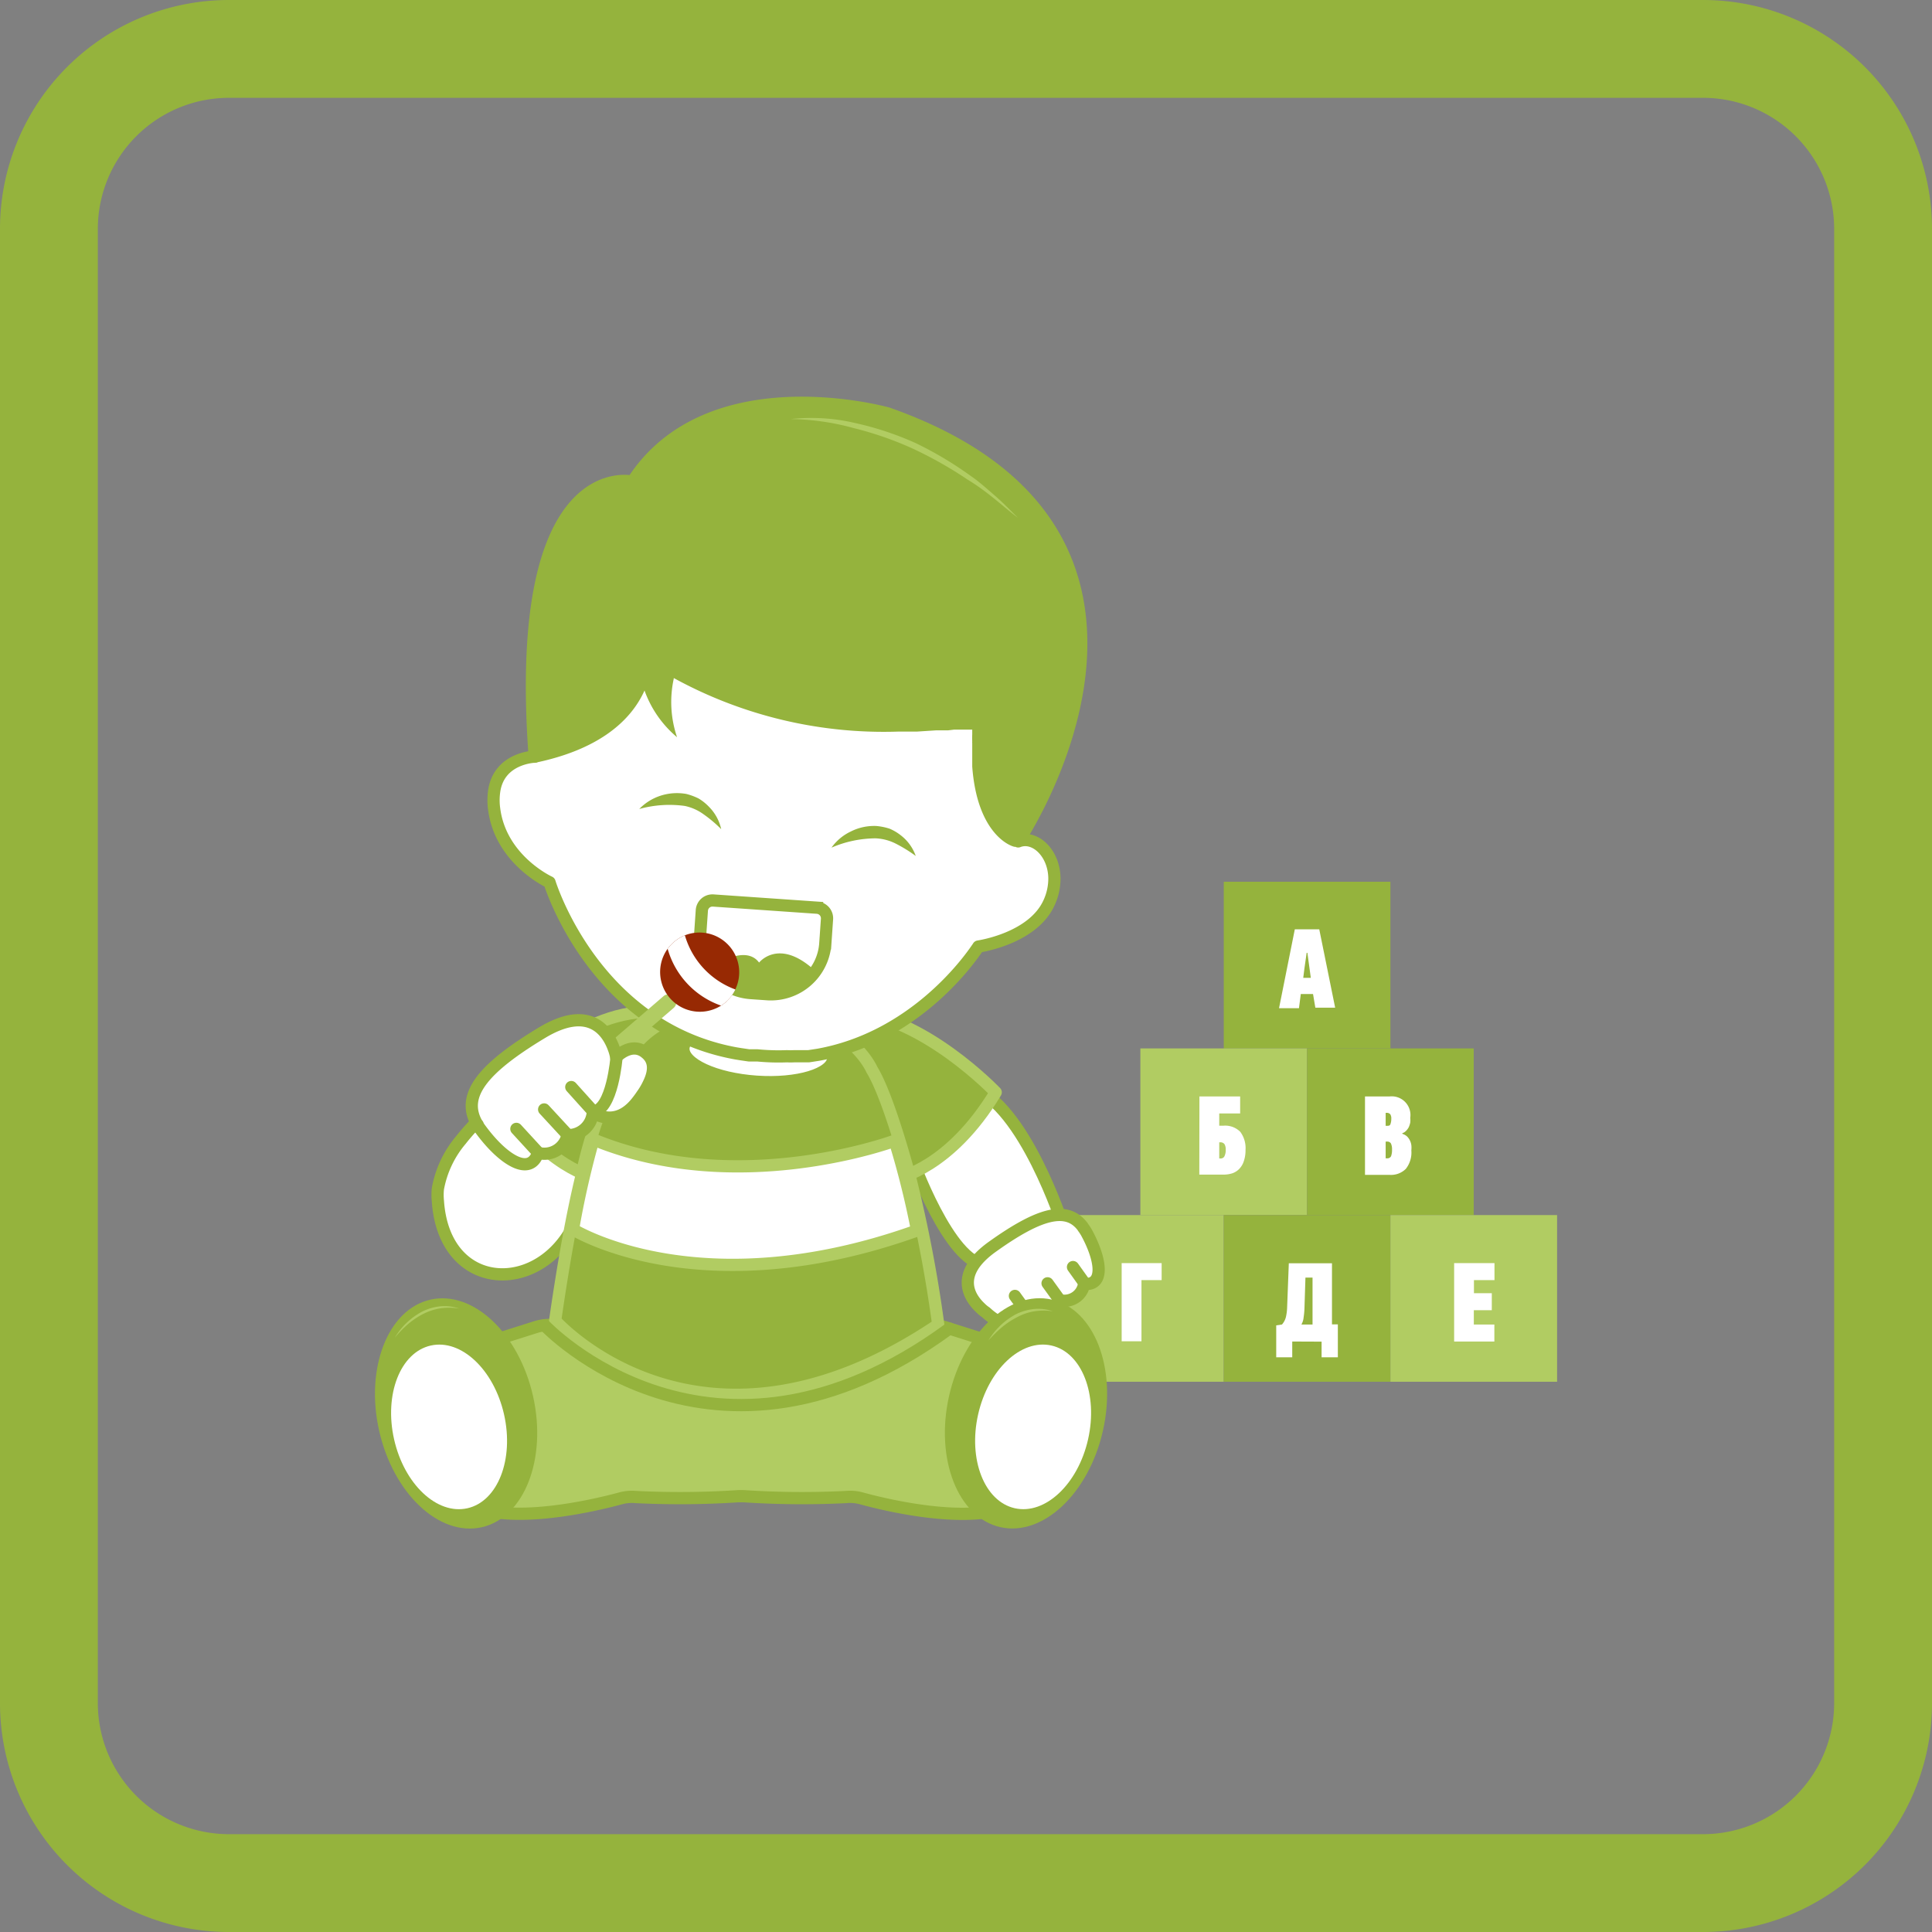 <svg xmlns="http://www.w3.org/2000/svg" viewBox="0 0 158 158"><rect x="0" y="0" width="158" height="158" fill="#808080" stroke="none"/><defs><style>.cls-1,.cls-5{fill:#95b33d;}.cls-2,.cls-6{fill:#b1cc62;}.cls-3,.cls-4,.cls-7{fill:#fff;}.cls-10,.cls-4,.cls-6,.cls-8{stroke:#95b33d;}.cls-10,.cls-4,.cls-5,.cls-6,.cls-7{stroke-linecap:round;stroke-linejoin:round;}.cls-5,.cls-7{stroke:#b1cc62;}.cls-10,.cls-8{fill:none;}.cls-8{stroke-miterlimit:10;}.cls-9{fill:#972903;}</style></defs><g id="Для_детей" data-name="Для детей"><path class="cls-1" d="M139.28,8A10.73,10.73,0,0,1,150,18.72V139.28A10.73,10.73,0,0,1,139.28,150H18.72A10.73,10.73,0,0,1,8,139.28V18.72A10.73,10.73,0,0,1,18.72,8H139.28m0-8H18.72A18.72,18.72,0,0,0,0,18.72V139.28A18.72,18.72,0,0,0,18.72,158H139.28A18.72,18.72,0,0,0,158,139.28V18.72A18.72,18.72,0,0,0,139.28,0Z"/><rect class="cls-1" x="100.08" y="72.11" width="13.63" height="13.63"/><rect class="cls-2" x="93.26" y="85.74" width="13.63" height="13.63"/><rect class="cls-1" x="106.89" y="85.74" width="13.63" height="13.63"/><rect class="cls-2" x="86.45" y="99.37" width="13.63" height="13.63"/><rect class="cls-1" x="100.08" y="99.37" width="13.63" height="13.63"/><rect class="cls-2" x="113.71" y="99.37" width="13.63" height="13.63"/><path class="cls-3" d="M107.38,81.29h-1l-.15,1.16H104.6L105.89,76h2l1.3,6.41h-1.62Zm-.8-1.32h.62l-.11-.8-.17-1.25h-.06l-.18,1.26Z"/><path class="cls-3" d="M98.09,89.67h3.33v1.39H99.71v1h.35a1.74,1.74,0,0,1,1.37.5,2.23,2.23,0,0,1,.43,1.48,2.74,2.74,0,0,1-.14.92,1.62,1.62,0,0,1-.37.63,1.46,1.46,0,0,1-.56.36,2.35,2.35,0,0,1-.71.11h-2Zm1.73,5.07a.33.33,0,0,0,.32-.19,1.14,1.14,0,0,0,.1-.53.83.83,0,0,0-.1-.45.4.4,0,0,0-.35-.15h-.08v1.32Z"/><path class="cls-3" d="M114.7,92.73a1,1,0,0,1,.37.21,1.24,1.24,0,0,1,.23.32,1.27,1.27,0,0,1,.12.39,2,2,0,0,1,0,.43,2.15,2.15,0,0,1-.45,1.51,1.72,1.72,0,0,1-1.34.49h-2V89.67h2a1.53,1.53,0,0,1,1.7,1.75,1.72,1.72,0,0,1,0,.39,2,2,0,0,1-.12.37,1.29,1.29,0,0,1-.22.3.76.76,0,0,1-.32.2Zm-.92-1.23a.62.62,0,0,0-.08-.37.36.36,0,0,0-.32-.12h-.06v1.06h.08c.17,0,.28,0,.32-.17A1.16,1.16,0,0,0,113.78,91.5Zm.06,2.52a1.11,1.11,0,0,0-.09-.51.34.34,0,0,0-.31-.15h-.12v1.37h.12a.34.34,0,0,0,.32-.17A1.46,1.46,0,0,0,113.84,94Z"/><path class="cls-3" d="M93.35,104.69v5H91.73V103.3H95v1.39Z"/><path class="cls-3" d="M105.68,109.71V111h-1.31v-2.61l.47-.07a1.47,1.47,0,0,0,.32-.6,4,4,0,0,0,.1-.75l.14-3.66h3.53v5h.48V111h-1.33v-1.28Zm1-2.74a6.12,6.12,0,0,1-.07.77,1.42,1.42,0,0,1-.18.58h.91v-3.84h-.58Z"/><path class="cls-3" d="M118.92,109.71V103.3h3.3v1.39h-1.68v1.07H122v1.39h-1.47v1.17h1.68v1.39Z"/><path class="cls-4" d="M74.55,94.67s3.1,8.7,6.08,8.77,6.3-3.26,6.3-3.26-3.18-9.8-7.44-11.26S74.55,94.67,74.55,94.67Z"/><path class="cls-5" d="M73.43,96.33s4.24-.77,8-7c0,0-6-6.3-11.88-6.57S73.43,96.33,73.43,96.33Z"/><path class="cls-4" d="M84.64,107.35a1.7,1.7,0,0,0,2.11-1A1.63,1.63,0,0,0,88.66,105c1.73.16,1.38-2.07.16-4.26-.06-.09-.11-.18-.17-.26s-.09-.13-.13-.19c-1.28-1.66-3.49-1.1-7.35,1.66-3.19,2.27-1.86,4.19-1,5a2.86,2.86,0,0,0,.46.38C82.11,108.7,83.46,108.71,84.64,107.35Z"/><path class="cls-4" d="M51.38,85.33a44.25,44.25,0,0,1-3.12,12.19,20.44,20.44,0,0,1-1.89,3.63c-3.22,4.78-10.08,4.1-10.56-2.93a5,5,0,0,1,0-1h0a8.54,8.54,0,0,1,1.89-4c4.16-5.3,13.58-9.87,13.58-9.87A6.34,6.34,0,0,1,51.38,85.33Z"/><path class="cls-5" d="M48.74,96.33s-4.24-.77-8-7c0,0,6-6.3,11.88-6.57S48.74,96.33,48.74,96.33Z"/><path class="cls-6" d="M85.49,118.9a5.42,5.42,0,0,1-1.77,3.64c-3.12,2.49-10.93.64-13.26,0a3.5,3.5,0,0,0-1.29-.11,73.11,73.11,0,0,1-8.36-.07h-.42a73.11,73.11,0,0,1-8.36.07,3.5,3.5,0,0,0-1.29.11c-2.33.63-10.14,2.48-13.25,0-1.44-1.14-1.88-3.18-1.89-5.23a21.26,21.26,0,0,1,.46-4.12,1.36,1.36,0,0,1,0-.17,3.83,3.83,0,0,1,2.6-2.86l5.12-1.62a3.88,3.88,0,0,1,3,.26l.44.23a31.2,31.2,0,0,0,13.39,3.41,31.45,31.45,0,0,0,13.8-3.62l0,0a3.88,3.88,0,0,1,2.95-.26l5.12,1.62a3.85,3.85,0,0,1,2.61,2.9c0,.11,0,.23.07.35A17.64,17.64,0,0,1,85.49,118.9Z"/><path class="cls-5" d="M74.43,96.33a110.88,110.88,0,0,1,2.3,12C57.29,121.43,45.4,108,45.4,108c.68-4.7,1.37-8.54,2.12-11.68a35.36,35.36,0,0,1,3.09-8.91c2.76-5,6.17-4.66,10.81-4.7,7.85-.06,9.88,4.76,9.88,4.76C72.64,89.65,74.23,95.57,74.43,96.33Z"/><path class="cls-7" d="M75,100.63c-17.79,6.38-28.14-.09-28.14-.09a71.91,71.91,0,0,1,1.67-7.35c11.84,4.88,24.64.1,24.64.1A70.75,70.75,0,0,1,75,100.63Z"/><ellipse class="cls-1" cx="37.3" cy="115.59" rx="6.45" ry="9.54" transform="translate(-24.5 11.03) rotate(-12.7)"/><ellipse class="cls-3" cx="36.72" cy="116.69" rx="4.61" ry="6.82" transform="translate(-24.75 10.93) rotate(-12.7)"/><ellipse class="cls-1" cx="83.9" cy="115.59" rx="9.54" ry="6.45" transform="translate(-47.3 172.02) rotate(-77.3)"/><ellipse class="cls-3" cx="84.48" cy="116.69" rx="6.82" ry="4.61" transform="translate(-47.92 173.45) rotate(-77.3)"/><ellipse class="cls-4" cx="62.03" cy="86.14" rx="2.33" ry="6.14" transform="translate(-28.2 142.07) rotate(-86.04)"/><path class="cls-4" d="M86.23,71.81a4.71,4.71,0,0,1-.43,2c-1.32,2.94-5.68,3.58-5.79,3.6a1.3,1.3,0,0,1-.1.15.1.1,0,0,1,0,0c-.81,1.2-5.27,7.31-13,8.7l-.39.06-.39.06-.3,0-.27,0-.27,0h-.34a5.68,5.68,0,0,1-.59,0,18,18,0,0,1-2.42-.07l-.42,0-.27,0-.68-.1-.37-.06c-11.66-2.11-15.26-14-15.26-14s-4-1.82-4.53-6a5.21,5.21,0,0,1,0-1.42c.38-2.77,3.32-2.85,3.32-2.85-1.83-24.84,8-22.49,8-22.49,6.23-9.7,20.87-5.58,20.87-5.58,27.64,9.74,10.67,35,10.67,35C84.62,68.28,86.2,69.74,86.23,71.81Z"/><path class="cls-1" d="M83,69.26c-.57-.1-3.1-1.28-3.49-6.57l0-.56c0-.32,0-.65,0-1,0-.11,0-.23,0-.35a.76.76,0,0,1,0-.15,5.59,5.59,0,0,1,0-.57c0-.13,0-.26,0-.39h-.32l-.22,0-.1,0-.1,0-.17,0h0l-.14,0-.14,0-.3,0-.5.06-.2,0-.17,0h-.21l-.2,0-.21,0-1.55.1H73.46A35.72,35.72,0,0,1,55.1,55.45s0,0,0,.06a8.92,8.92,0,0,0,.27,4.78,8.87,8.87,0,0,1-2.66-3.82c-1.17,2.6-3.9,4.88-9,5.92h0L43.48,62c-.6-8.11.05-13.32,1.2-16.66,1.68-4.89,4.43-5.78,5.88-5.88a3.35,3.35,0,0,1,.87,0v0h.1c3-4.67,8-6.14,12.39-6.41h.27a29.57,29.57,0,0,1,8.27.84C99.87,43.45,83.49,68.44,83,69.26Z"/><path class="cls-8" d="M58.05,73.93h8.53a.87.87,0,0,1,.87.87v2A4.46,4.46,0,0,1,63,81.27H61.65a4.46,4.46,0,0,1-4.46-4.46v-2A.87.87,0,0,1,58.05,73.93Z" transform="translate(5.51 -4.12) rotate(3.96)"/><path class="cls-1" d="M58.22,79.09s2.69-1.94,3.86-.37c0,0,1.56-2,4.42.53A5.46,5.46,0,0,1,58.22,79.09Z"/><path class="cls-2" d="M42.6,93a.61.61,0,0,1-.48-.22.63.63,0,0,1,.06-.89L54.26,81.47a.64.64,0,0,1,.9.06.64.64,0,0,1-.07.9L43,92.84A.63.63,0,0,1,42.6,93Z"/><path class="cls-9" d="M59.44,81.88a3.09,3.09,0,0,1-.47.36h0a3.25,3.25,0,0,1-4.37-4.65,3.55,3.55,0,0,1,.41-.46,3.31,3.31,0,0,1,1-.64h0a3.25,3.25,0,0,1,3.42,5.39Z"/><path class="cls-3" d="M59.44,81.88a3.09,3.09,0,0,1-.47.36h0a6.9,6.9,0,0,1-4.37-4.65,3.55,3.55,0,0,1,.41-.46,3.31,3.31,0,0,1,1-.64h0a6.7,6.7,0,0,0,4.13,4.43A3.28,3.28,0,0,1,59.44,81.88Z"/><path class="cls-4" d="M53.06,88.6a5.66,5.66,0,0,1-.55.94h0c-.12.18-.25.36-.4.55-1.79,2.3-3.63.87-3.63.87a2,2,0,0,1-2.07,1.87A1.93,1.93,0,0,1,44,94.28c-.66,2-2.91.52-4.7-1.92a2.82,2.82,0,0,1-.21-.31c0-.08-.1-.16-.14-.24-1.19-2.24.49-4.41,5.35-7.34,4-2.42,5.44,0,5.9,1.29a3.55,3.55,0,0,1,.19.7s1.25-1.33,2.41-.36C53.35,86.54,53.7,87.28,53.06,88.6Z"/><path class="cls-1" d="M52.28,66.16A4.23,4.23,0,0,1,54,65.08a4.36,4.36,0,0,1,2.13-.15,5,5,0,0,1,1,.37,4,4,0,0,1,.85.68,3.72,3.72,0,0,1,1,1.83,10.6,10.6,0,0,0-1.46-1.23A4,4,0,0,0,56,65.91,9.23,9.23,0,0,0,52.28,66.16Z"/><path class="cls-1" d="M68,69.32A4.08,4.08,0,0,1,69.58,68a4.24,4.24,0,0,1,2.09-.45,4.93,4.93,0,0,1,1.08.22,4,4,0,0,1,.94.56A3.66,3.66,0,0,1,74.89,70a11.8,11.8,0,0,0-1.62-1,4,4,0,0,0-1.66-.44A9.21,9.21,0,0,0,68,69.32Z"/><path class="cls-2" d="M80.83,109.63a5.88,5.88,0,0,1,2.23-2.14,4.45,4.45,0,0,1,1.51-.44,3.64,3.64,0,0,1,1.54.19,4.84,4.84,0,0,0-1.52,0,4.44,4.44,0,0,0-1.41.48,6.58,6.58,0,0,0-1.26.84A10,10,0,0,0,80.83,109.63Z"/><path class="cls-2" d="M32.28,109.41a5.74,5.74,0,0,1,2.23-2.14,4.24,4.24,0,0,1,1.51-.44,3.66,3.66,0,0,1,1.54.19A4.84,4.84,0,0,0,36,107a4.75,4.75,0,0,0-1.42.47,6.56,6.56,0,0,0-1.25.85A9.17,9.17,0,0,0,32.28,109.41Z"/><path class="cls-2" d="M64.67,34.27a15.7,15.7,0,0,1,5.2.31,25.42,25.42,0,0,1,5,1.65,29.52,29.52,0,0,1,4.5,2.68c.72.49,1.37,1.09,2,1.63s1.26,1.2,1.88,1.81c-.7-.53-1.35-1.1-2-1.62s-1.37-1.06-2.11-1.5a32.56,32.56,0,0,0-4.49-2.54A27.76,27.76,0,0,0,69.78,35,20.42,20.42,0,0,0,64.67,34.27Z"/><line class="cls-10" x1="44.03" y1="94.28" x2="42.23" y2="92.32"/><line class="cls-10" x1="46.31" y1="92.69" x2="44.5" y2="90.73"/><line class="cls-10" x1="88.7" y1="104.95" x2="87.75" y2="103.62"/><line class="cls-10" x1="86.55" y1="106.17" x2="85.67" y2="104.95"/><line class="cls-10" x1="83.47" y1="106.63" x2="83" y2="105.98"/><path class="cls-10" d="M50.42,86.46s-.34,4.32-1.9,4.44l-1.8-2"/><path class="cls-10" d="M44.54,108.39s13.66,14.5,33.1.26"/></g></svg>